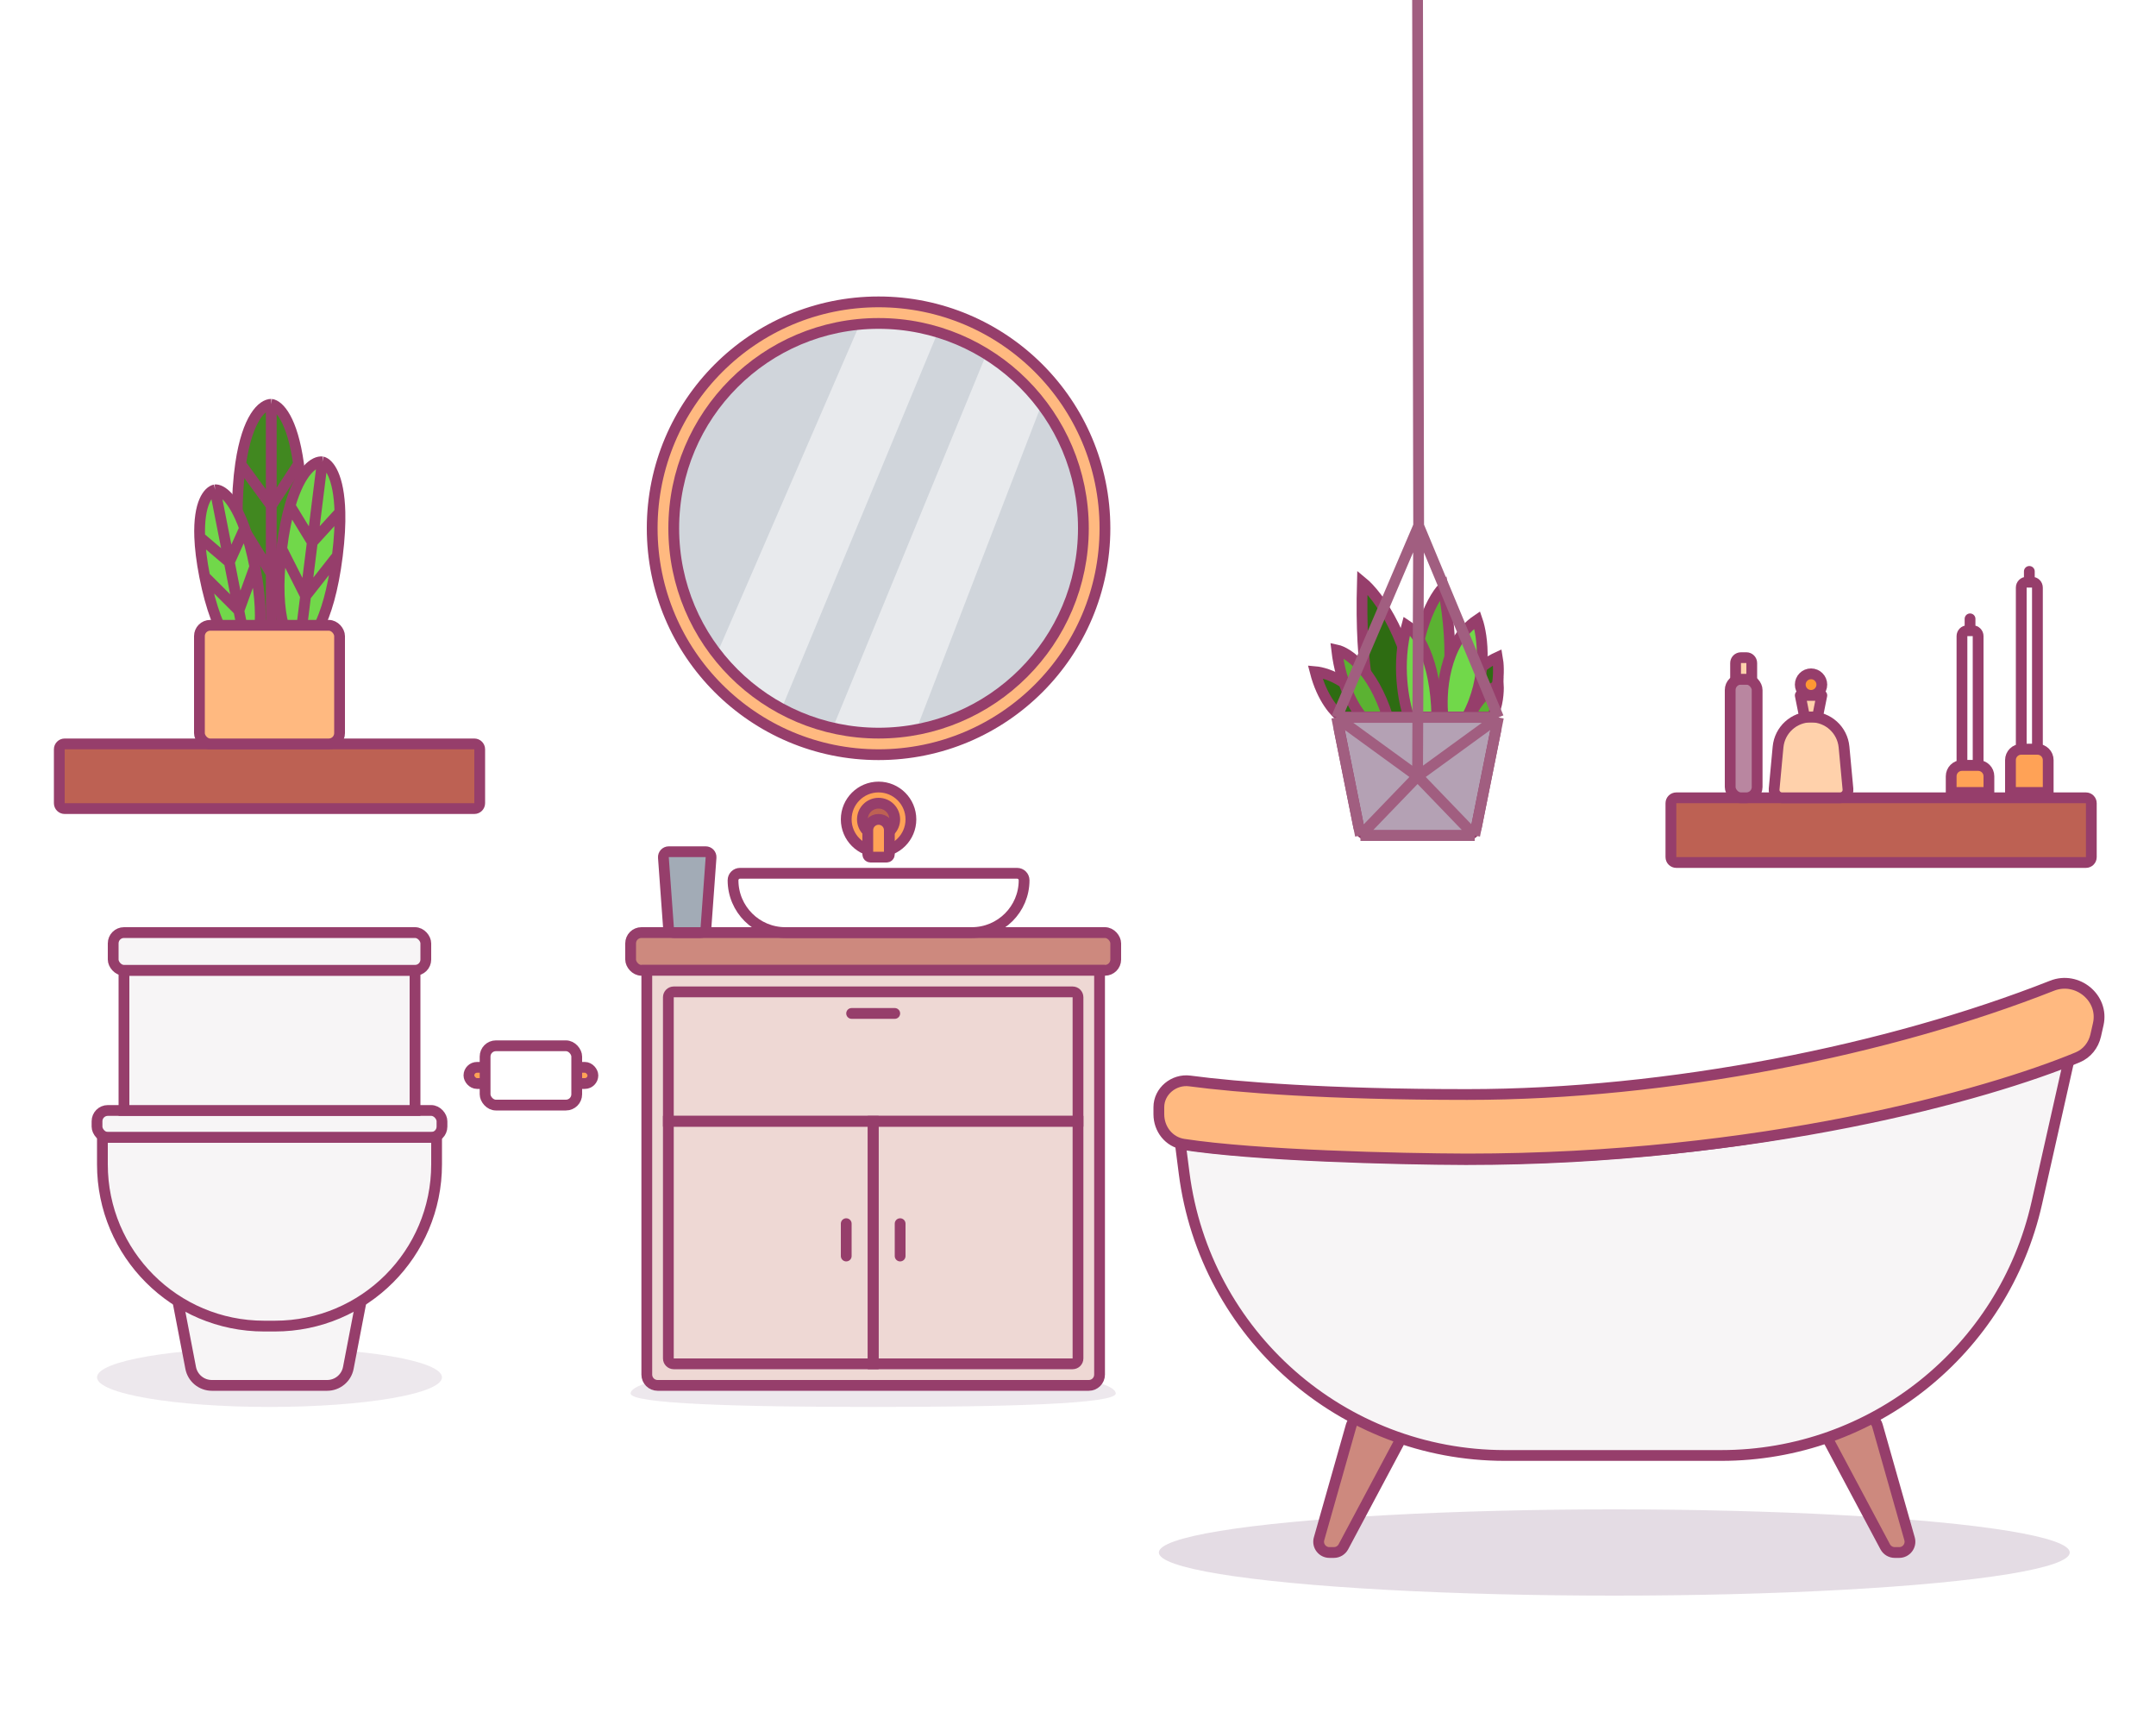 <svg width="400" height="320" viewBox="0 0 400 320" fill="none" xmlns="http://www.w3.org/2000/svg">
<rect x="0" y="0" width="400" height="320" fill="#333333" stroke="none"/>
<g clip-path="url(#clip0_1324_4219)">
<rect width="400" height="320" fill="white"/>
<ellipse opacity="0.15" cx="299.5" cy="288" rx="84.5" ry="8" fill="#4D154D"/>
<ellipse opacity="0.1" cx="50" cy="255.5" rx="32" ry="5.5" fill="#4D154D"/>
<path opacity="0.1" d="M207 258.5C207 260.433 186.853 261 162 261C137.147 261 117 260.433 117 258.5C117 255.567 137.147 253 162 253C186.853 253 207 255.567 207 258.5Z" fill="#4D154D"/>
<circle cx="163" cy="98" r="42" fill="#FFB980" stroke="#963E6B" stroke-width="2"/>
<circle cx="163" cy="98" r="38" fill="#D0D5DB"/>
<path opacity="0.5" d="M174 61.617C170.518 60.565 166.825 60 163 60C161.82 60 160.653 60.054 159.5 60.159L133 121.327C136.24 125.487 140.326 128.956 145 131.475L174 61.617Z" fill="white"/>
<path opacity="0.5" d="M154.5 135.045C157.233 135.67 160.078 136 163 136C165.391 136 167.731 135.779 170 135.356L193.252 75C190.437 71.304 186.961 68.139 183 65.683L154.5 135.045Z" fill="white"/>
<circle cx="163" cy="98" r="38" stroke="#963E6B" stroke-width="2"/>
<rect x="117" y="173" width="90" height="7" rx="2" fill="#CD897E" stroke="#963E6B" stroke-width="2"/>
<path d="M136 163.294C136 168.655 140.345 173 145.706 173H180.294C185.655 173 190 168.655 190 163.294V163.294C190 162.579 189.421 162 188.706 162H137.294C136.579 162 136 162.579 136 163.294V163.294Z" stroke="#963E6B" stroke-width="2"/>
<path d="M120 255C120 256.105 120.895 257 122 257H202C203.105 257 204 256.105 204 255V180H120V255Z" fill="#EED8D4" stroke="#963E6B" stroke-width="2"/>
<path d="M157 227V230V233M162 253H125C124.448 253 124 252.552 124 252V208H162V253Z" stroke="#963E6B" stroke-width="2" stroke-linecap="round"/>
<path d="M167 227V230V233M162 253H199C199.552 253 200 252.552 200 252V208H162V253Z" stroke="#963E6B" stroke-width="2" stroke-linecap="round"/>
<path d="M166 188H162H158M124 208H200V185C200 184.448 199.552 184 199 184H125C124.448 184 124 184.448 124 185V208Z" stroke="#963E6B" stroke-width="2" stroke-linecap="round"/>
<path d="M123.078 159.073C123.036 158.493 123.495 158 124.075 158H130.925C131.505 158 131.964 158.493 131.922 159.073L130.977 172.073C130.939 172.595 130.503 173 129.979 173H125.021C124.497 173 124.061 172.595 124.023 172.073L123.078 159.073Z" fill="#A2ABB6" stroke="#963E6B" stroke-width="2"/>
<circle cx="163" cy="152" r="6" fill="#FFA256" stroke="#963E6B" stroke-width="2"/>
<circle cx="163" cy="152" r="3" fill="#BD6153" stroke="#963E6B" stroke-width="2"/>
<path d="M165 154V158.5C165 158.776 164.776 159 164.5 159H161.5C161.224 159 161 158.776 161 158.5V154C161 152.895 161.895 152 163 152C164.105 152 165 152.895 165 154Z" fill="#FFA256" stroke="#963E6B" stroke-width="2"/>
<path d="M248.478 135.392C248.231 134.155 249.178 133 250.44 133H275.56C276.822 133 277.769 134.155 277.522 135.392L273.922 153.392C273.735 154.327 272.914 155 271.96 155H254.04C253.086 155 252.265 154.327 252.078 153.392L248.478 135.392Z" fill="#B4A1B4" stroke="#963E6B" stroke-width="2"/>
<path d="M244 124.598C245.303 129.68 247.801 132.317 248.887 133H254.589C251.82 126.77 246.376 124.803 244 124.598Z" fill="#2E6C12"/>
<path d="M277.805 121.934C271.777 124.721 270.27 130.473 270.27 133H275.157C278.253 129.557 278.212 124.189 277.805 121.934Z" fill="#2E6C12"/>
<path d="M252.757 108C252.268 125.213 254.589 131.839 255.811 133H263.142C261.839 118.738 255.676 110.391 252.757 108Z" fill="#2E6C12"/>
<path d="M244 124.598C245.303 129.68 247.801 132.317 248.887 133H254.589C251.82 126.77 246.376 124.803 244 124.598Z" stroke="#963E6B" stroke-width="2"/>
<path d="M277.805 121.934C271.777 124.721 270.27 130.473 270.27 133H275.157C278.253 129.557 278.212 124.189 277.805 121.934Z" stroke="#963E6B" stroke-width="2"/>
<path d="M252.757 108C252.268 125.213 254.589 131.839 255.811 133H263.142C261.839 118.738 255.676 110.391 252.757 108Z" stroke="#963E6B" stroke-width="2"/>
<path d="M267.728 109C270.253 121.968 268.386 130.404 267.136 133H262.204C261.415 119.189 265.558 111.246 267.728 109Z" fill="#5BB232"/>
<path d="M248 120.579C248.789 127.316 251.485 131.667 252.735 133H257.469C254.629 124.074 249.973 121 248 120.579Z" fill="#5BB232"/>
<path d="M277.987 127.105C274.988 128.453 273.186 131.596 272.66 133H276.803C277.908 130.979 278.052 128.228 277.987 127.105Z" fill="#5BB232"/>
<path d="M267.728 109C270.253 121.968 268.386 130.404 267.136 133H262.204C261.415 119.189 265.558 111.246 267.728 109Z" stroke="#963E6B" stroke-width="2"/>
<path d="M248 120.579C248.789 127.316 251.485 131.667 252.735 133H257.469C254.629 124.074 249.973 121 248 120.579Z" stroke="#963E6B" stroke-width="2"/>
<path d="M277.987 127.105C274.988 128.453 273.186 131.596 272.66 133H276.803C277.908 130.979 278.052 128.228 277.987 127.105Z" stroke="#963E6B" stroke-width="2"/>
<path d="M261.009 116.023C259.013 123.223 260.433 130.341 261.393 133H266.577C266.423 122.2 262.801 117.182 261.009 116.023Z" fill="#71D84A"/>
<path d="M274.064 115C267.767 119.255 267.217 128.773 267.729 133H272.144C276.137 125.636 275.088 117.932 274.064 115Z" fill="#71D84A"/>
<path d="M261.009 116.023C259.013 123.223 260.433 130.341 261.393 133H266.577C266.423 122.2 262.801 117.182 261.009 116.023Z" stroke="#963E6B" stroke-width="2"/>
<path d="M274.064 115C267.767 119.255 267.217 128.773 267.729 133H272.144C276.137 125.636 275.088 117.932 274.064 115Z" stroke="#963E6B" stroke-width="2"/>
<path d="M252.4 155H273.6M252.4 155L248 133.089M252.4 155L263 144M273.6 155L278 133.089M273.6 155L263 144M278 133.089H248M278 133.089L263 144M278 133.089L263.2 97.526M248 133.089L263 144M248 133.089L263.2 97.526M263 144L263.2 97.526M263 0L263.2 97.526" stroke="#A15E80" stroke-width="2"/>
<path d="M244.723 285.454L250.683 264.454C250.928 263.594 251.713 263 252.607 263H258.667C260.177 263 261.142 264.609 260.432 265.941L249.238 286.941C248.89 287.593 248.212 288 247.473 288H246.647C245.319 288 244.36 286.731 244.723 285.454Z" fill="#CD897E" stroke="#963E6B" stroke-width="2"/>
<path d="M354.277 285.454L348.317 264.454C348.072 263.594 347.287 263 346.393 263H340.333C338.823 263 337.858 264.609 338.568 265.941L349.762 286.941C350.11 287.593 350.788 288 351.527 288H352.353C353.681 288 354.64 286.731 354.277 285.454Z" fill="#CD897E" stroke="#963E6B" stroke-width="2"/>
<path d="M219 212.245C232.505 214.421 259.087 215.072 271.959 215.115C325.598 215.115 366.871 203.197 384 196L377.883 223.176C371.721 250.551 347.408 270 319.348 270H279.203C249.015 270 223.528 247.571 219.69 217.628L219 212.245Z" fill="#F7F5F6" stroke="#963E6B" stroke-width="2"/>
<path d="M272.198 203.038C246.27 203.038 229.443 201.683 220.749 200.527C217.791 200.134 215 202.418 215 205.402V206.696C215 209.451 216.869 211.849 219.592 212.264C233.187 214.337 259.434 214.959 272.198 215C326.577 215 368.746 203.097 385.462 196.148C387.183 195.432 388.4 193.904 388.811 192.086L389.286 189.988C390.389 185.114 385.367 181.023 380.718 182.857C350.52 194.772 309.69 203.038 272.198 203.038Z" fill="#FFB980" stroke="#963E6B" stroke-width="2"/>
<path d="M311 148H387C387.552 148 388 148.448 388 149V159C388 159.552 387.552 160 387 160H311C310.448 160 310 159.552 310 159V149C310 148.448 310.448 148 311 148Z" fill="#BD6153" stroke="#963E6B" stroke-width="2"/>
<path d="M12 138H88C88.552 138 89 138.448 89 139V149C89 149.552 88.552 150 88 150H12C11.448 150 11 149.552 11 149V139C11 138.448 11.448 138 12 138Z" fill="#BD6153" stroke="#963E6B" stroke-width="2"/>
<rect x="18" y="206" width="64" height="5" rx="2" fill="#F7F5F6" stroke="#963E6B" stroke-width="2"/>
<rect width="54" height="26" transform="matrix(1 0 0 -1 23 206)" fill="#F7F5F6" stroke="#963E6B" stroke-width="2"/>
<path d="M35.376 253.755C35.738 255.639 37.386 257 39.304 257H60.696C62.614 257 64.262 255.639 64.624 253.755L69 231H31L35.376 253.755Z" fill="#F7F5F6" stroke="#963E6B" stroke-width="2"/>
<rect x="21" y="173" width="58" height="7" rx="2" fill="#F7F5F6" stroke="#963E6B" stroke-width="2"/>
<path d="M19 211H81V216C81 232.569 67.569 246 51 246H49C32.431 246 19 232.569 19 216V211Z" fill="#F7F5F6" stroke="#963E6B" stroke-width="2"/>
<rect x="87" y="198" width="23" height="3" rx="1.5" fill="#FFA256" stroke="#963E6B" stroke-width="2"/>
<rect x="90" y="194" width="17" height="11" rx="2" fill="white" stroke="#963E6B" stroke-width="2"/>
<path d="M364 118C364 117.448 364.448 117 365 117H366C366.552 117 367 117.448 367 118V142H364V118Z" fill="white"/>
<path d="M365.5 117V114.8M367 142V118C367 117.448 366.552 117 366 117H365C364.448 117 364 117.448 364 118V142H367Z" stroke="#963E6B" stroke-width="2" stroke-linecap="round"/>
<path d="M362 144C362 142.895 362.895 142 364 142H367C368.105 142 369 142.895 369 144V147H362V144Z" fill="#FFA256" stroke="#963E6B" stroke-width="2"/>
<path d="M375 109C375 108.448 375.448 108 376 108H376.5H377C377.552 108 378 108.448 378 109V139H375V109Z" fill="white"/>
<path d="M376.5 108H376C375.448 108 375 108.448 375 109V139H378V109C378 108.448 377.552 108 377 108H376.5ZM376.5 108V106" stroke="#963E6B" stroke-width="2" stroke-linecap="round"/>
<path d="M373 141C373 139.895 373.895 139 375 139H378C379.105 139 380 139.895 380 141V147H373V141Z" fill="#FFA256" stroke="#963E6B" stroke-width="2"/>
<path d="M329.88 138.576C330.175 135.416 332.826 133 336 133V133C339.174 133 341.825 135.416 342.12 138.576L342.849 146.387C342.93 147.252 342.249 148 341.38 148H330.62C329.751 148 329.07 147.252 329.151 146.387L329.88 138.576Z" fill="#FFD1AB" stroke="#963E6B" stroke-width="2"/>
<circle cx="336" cy="127" r="2" fill="#FF9733" stroke="#963E6B" stroke-width="2"/>
<path d="M334 129H338L337.2 133H334.8L334 129Z" fill="#FFD1AB" stroke="#963E6B" stroke-width="2" stroke-linejoin="round"/>
<rect x="321" y="126" width="5" height="22" rx="2" fill="#B986A0" stroke="#963E6B" stroke-width="2"/>
<path d="M322 126H325V123C325 122.448 324.552 122 324 122H323C322.448 122 322 122.448 322 123V126Z" fill="#FFD1AB" stroke="#963E6B" stroke-width="2"/>
<path d="M50.327 119C48.218 118.451 44 113.118 44 96.177C44 92.111 44.243 88.778 44.641 86.059C45.903 77.447 48.724 75 50.327 75C51.749 75.177 54.241 77.802 55.389 86.059C55.767 88.781 56 92.116 56 96.177C56 112.553 52.218 118.216 50.327 119Z" fill="#418820"/>
<path d="M50.327 119C48.218 118.451 44 113.118 44 96.177M50.327 119C52.218 118.216 56 112.553 56 96.177M50.327 119V106.412M44 96.177C44 92.111 44.243 88.778 44.641 86.059M44 96.177L50.327 106.412M50.327 75V93.823M50.327 75C51.749 75.177 54.241 77.802 55.389 86.059M50.327 75C48.724 75 45.903 77.447 44.641 86.059M56 96.177C56 92.116 55.767 88.781 55.389 86.059M56 96.177L50.327 106.412M50.327 93.823L55.389 86.059M50.327 93.823L44.641 86.059M50.327 93.823V106.412" stroke="#963E6B" stroke-width="2"/>
<path d="M55.45 120.566C53.688 119.905 50.581 115.223 52.256 101.79C52.658 98.567 53.197 95.95 53.809 93.837C55.747 87.144 58.419 85.507 59.8 85.68C61.007 85.973 62.894 88.322 63.067 94.992C63.124 97.191 62.994 99.86 62.593 103.079C60.974 116.064 57.157 120.148 55.45 120.566Z" fill="#71D84A"/>
<path d="M55.45 120.566C53.688 119.905 50.581 115.223 52.256 101.79M55.45 120.566C57.157 120.148 60.974 116.064 62.593 103.079M55.45 120.566L56.695 110.585M52.256 101.79C52.658 98.567 53.197 95.95 53.809 93.837M52.256 101.79L56.695 110.585M59.8 85.68L57.939 100.604M59.8 85.68C61.007 85.973 62.894 88.322 63.067 94.992M59.8 85.68C58.419 85.507 55.747 87.144 53.809 93.837M62.593 103.079C62.994 99.86 63.124 97.191 63.067 94.992M62.593 103.079L56.695 110.585M57.939 100.604L63.067 94.992M57.939 100.604L53.809 93.837M57.939 100.604L56.695 110.585" stroke="#963E6B" stroke-width="2"/>
<path d="M46.087 122.263C44.374 122.193 40.355 119.031 37.975 106.943C37.404 104.042 37.124 101.626 37.051 99.625C36.819 93.287 38.663 91.111 39.905 90.866C41.032 90.775 43.333 92.268 45.383 97.985C46.059 99.869 46.707 102.213 47.278 105.111C49.579 116.797 47.442 121.415 46.087 122.263Z" fill="#71D84A"/>
<path d="M46.087 122.263C44.374 122.193 40.355 119.031 37.975 106.943M46.087 122.263C47.442 121.415 49.579 116.797 47.278 105.111M46.087 122.263L44.318 113.281M37.975 106.943C37.404 104.042 37.124 101.626 37.051 99.625M37.975 106.943L44.318 113.281M39.905 90.866L42.55 104.298M39.905 90.866C41.032 90.775 43.333 92.268 45.383 97.985M39.905 90.866C38.663 91.111 36.819 93.287 37.051 99.625M47.278 105.111C46.707 102.213 46.059 99.869 45.383 97.985M47.278 105.111L44.318 113.281M42.55 104.298L45.383 97.985M42.55 104.298L37.051 99.625M42.55 104.298L44.318 113.281" stroke="#963E6B" stroke-width="2"/>
<rect x="37" y="116" width="26" height="22" rx="2" fill="#FFB980" stroke="#963E6B" stroke-width="2"/>
</g>
<defs>
<clipPath id="clip0_1324_4219">
<rect width="400" height="320" fill="white"/>
</clipPath>
</defs>
</svg>
